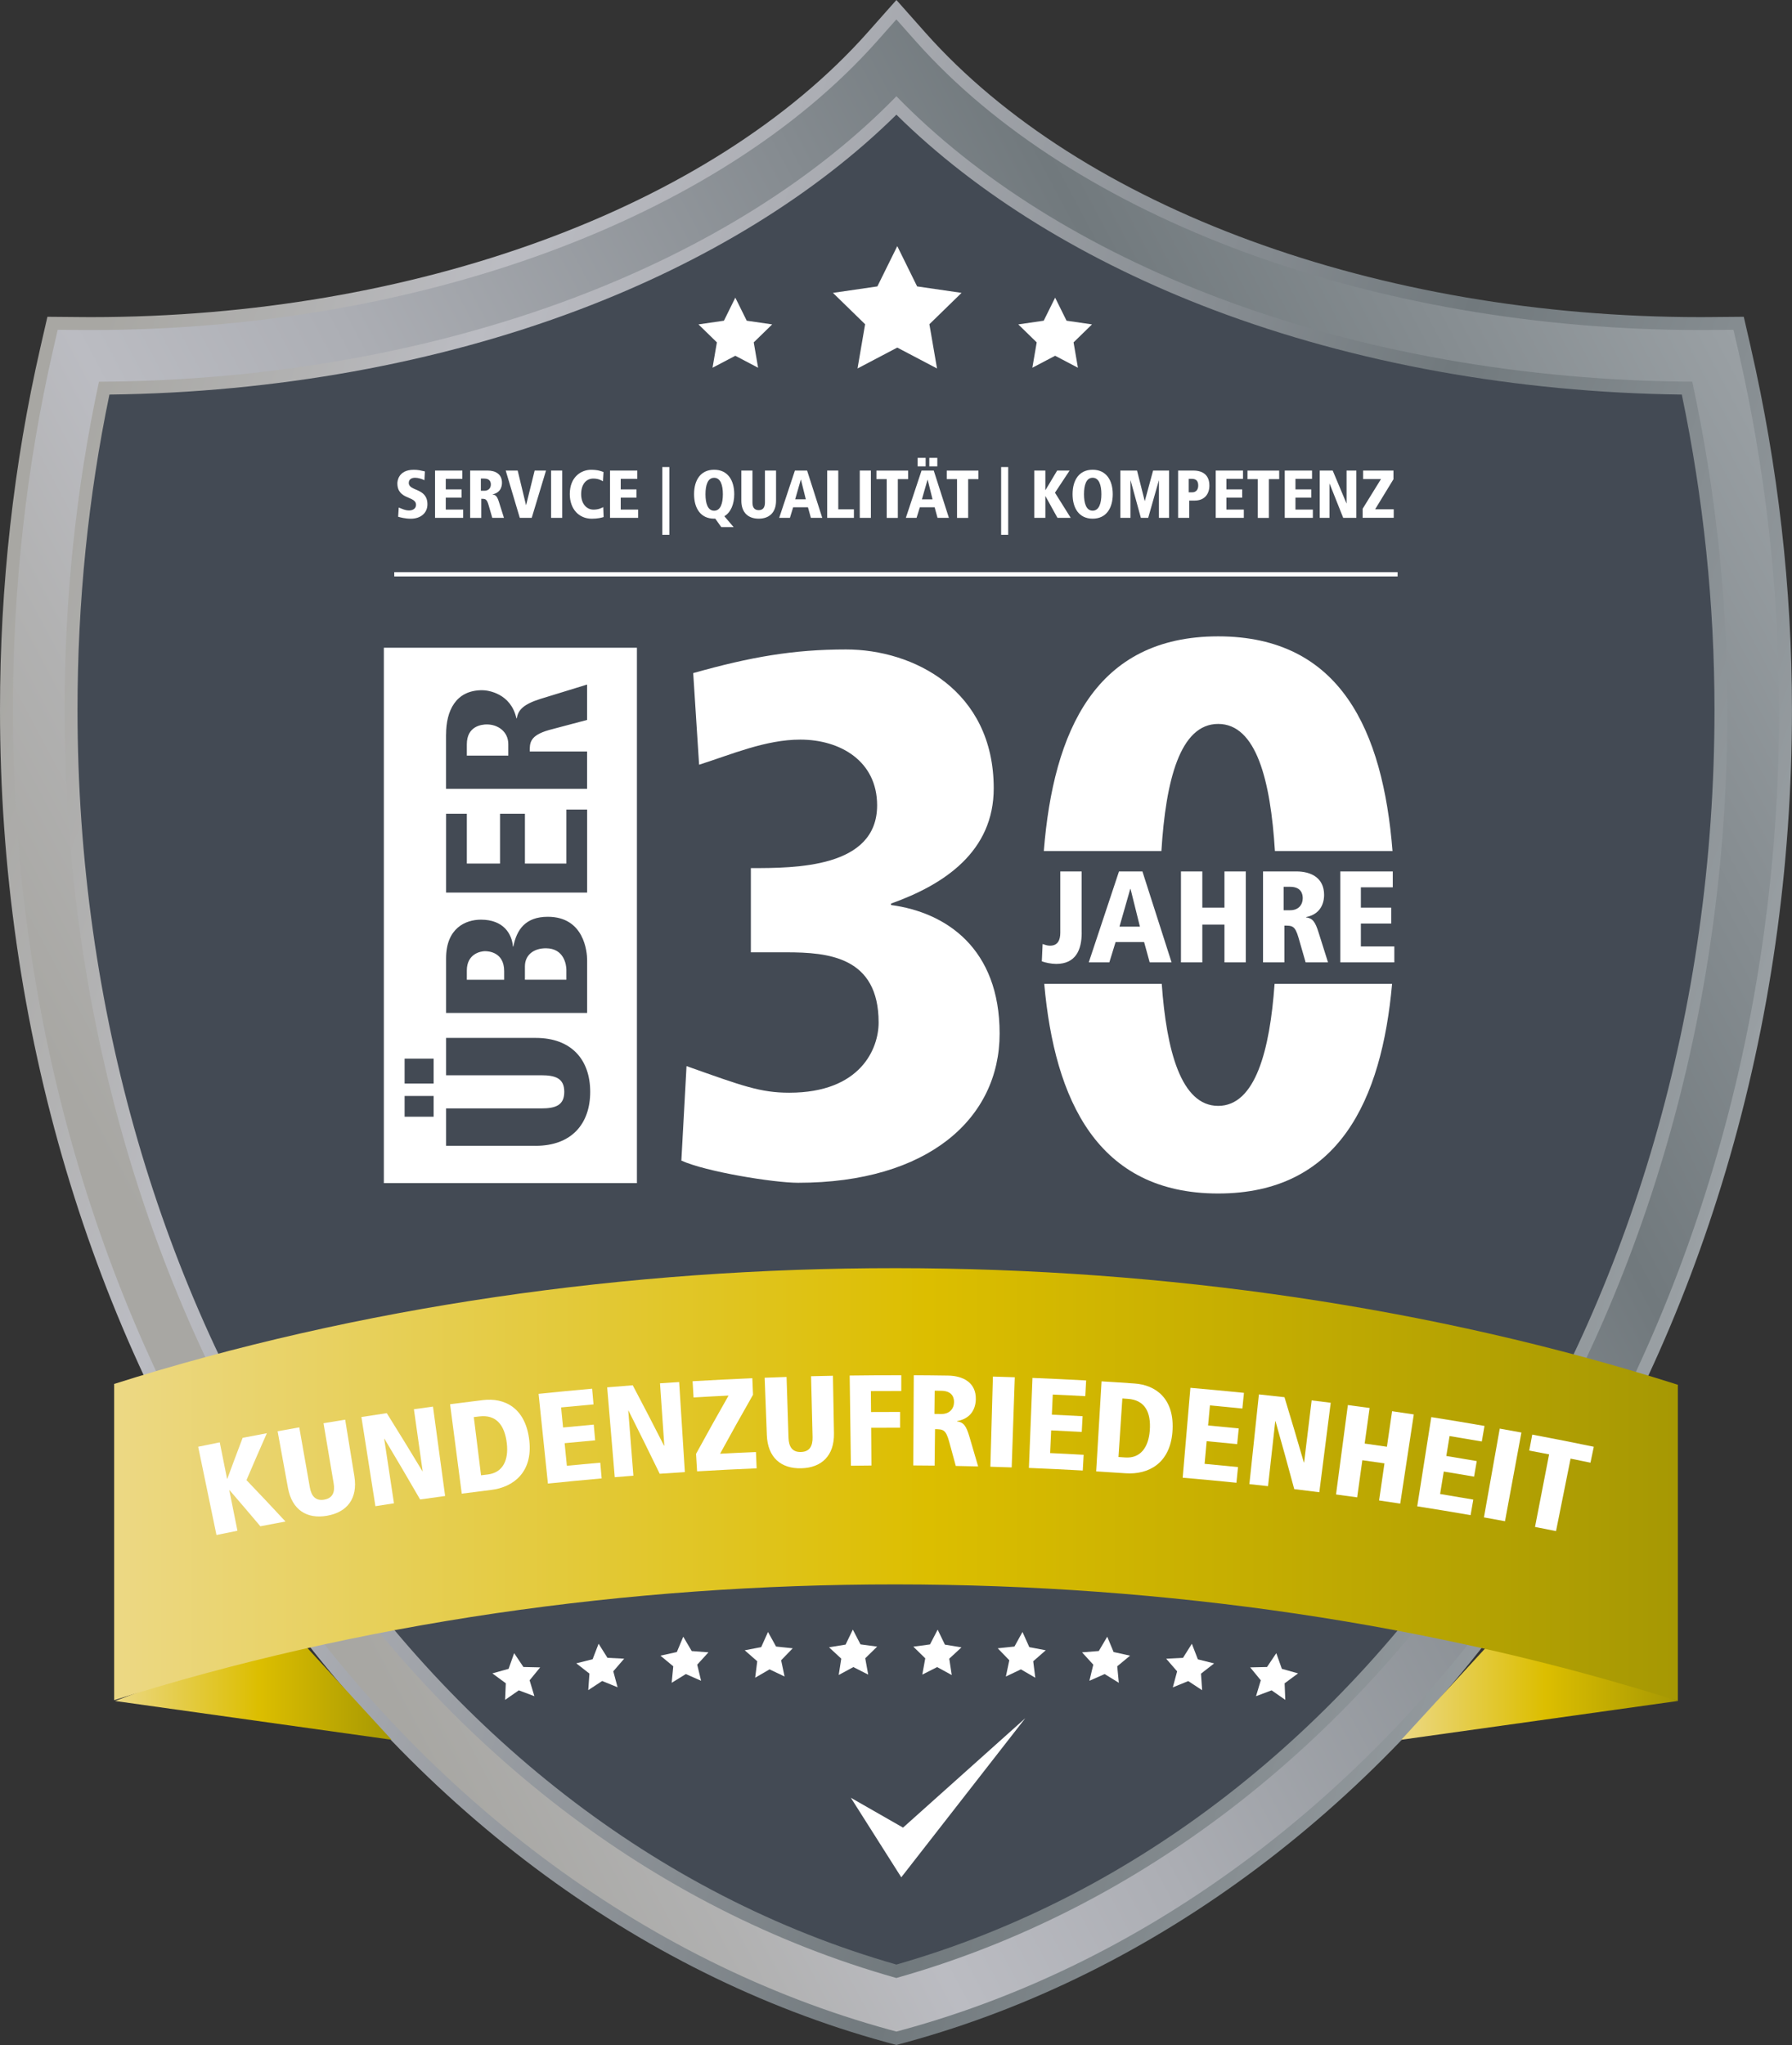 <?xml version="1.0" encoding="UTF-8"?><svg id="uuid-d4223f3c-9d53-463b-b441-30d100b5582b" xmlns="http://www.w3.org/2000/svg" xmlns:xlink="http://www.w3.org/1999/xlink" viewBox="0 0 416.15 474.75"><rect x="0" y="0" width="416.15" height="474.75" fill="#333333" stroke="none"/><defs><linearGradient id="uuid-a4e1ca33-c9f5-4489-aba0-f48e120f187a" x1="-18.62" y1="159.61" x2="391.16" y2="300.71" gradientUnits="userSpaceOnUse"><stop offset=".03" stop-color="#a8a7a3"/><stop offset=".13" stop-color="#b1b1b1"/><stop offset=".22" stop-color="#bbbcc2"/><stop offset=".35" stop-color="#acaeb4"/><stop offset=".6" stop-color="#858b90"/><stop offset=".72" stop-color="#71797d"/><stop offset="1" stop-color="#9aa0a4"/></linearGradient><linearGradient id="uuid-2f83093c-8b79-4bdf-8d8a-84e6de073a84" x1="35.34" y1="317.57" x2="421.53" y2="112.23" xlink:href="#uuid-a4e1ca33-c9f5-4489-aba0-f48e120f187a"/><linearGradient id="uuid-59a67ad1-f621-4493-9693-e2f43628ee7c" x1="26.72" y1="391.53" x2="90.93" y2="391.53" gradientUnits="userSpaceOnUse"><stop offset="0" stop-color="#ecd884"/><stop offset=".52" stop-color="#dcbe00"/><stop offset="1" stop-color="#a69803"/></linearGradient><linearGradient id="uuid-26b63cc6-696e-4561-a1c1-c08379b6356e" x1="325.43" x2="389.64" xlink:href="#uuid-59a67ad1-f621-4493-9693-e2f43628ee7c"/><linearGradient id="uuid-c92fb5bd-78fc-4fff-b0c6-5c89b6b1dae6" x1="26.51" y1="344.65" x2="389.64" y2="344.65" xlink:href="#uuid-59a67ad1-f621-4493-9693-e2f43628ee7c"/></defs><g id="uuid-8868f182-cf55-43fb-9f8b-79942dab637d"><path d="m403.64,81.26l-1.08-4.7-5.81.05c-.6,0-1.18.01-1.81.01-75.69,0-145.54-25.7-182.29-67.06l-4.49-5.05-4.48,5.05C166.93,50.93,96.98,76.62,21.14,76.62c-.65,0-1.31,0-1.96-.01l-5.78-.05-1.08,4.7c-6.18,26.94-9.32,55.04-9.32,83.51,0,36.45,5.13,72.16,15.26,106.11,9.81,32.9,24.07,63.43,42.38,90.75,36.85,54.97,88.68,93.89,145.95,109.57l1.58.43,1.58-.43c57.25-15.68,109.05-54.59,145.86-109.57,18.28-27.31,32.52-57.84,42.31-90.75,10.11-33.95,15.23-69.65,15.23-106.11,0-27.93-3.2-56.03-9.5-83.51Z" fill="#434a54"/><path d="m406.57,80.59l-1.08-4.7-.54-2.35-2.41.02-5.81.05c-.6,0-1.17.01-1.79.01-74.86,0-143.85-25.31-180.05-66.05l-4.48-5.05-2.24-2.52-2.24,2.52-4.48,5.05C165.24,48.31,96.15,73.62,21.14,73.62c-.64,0-1.29,0-1.93-.01l-5.79-.05-2.41-.02-.54,2.35-1.08,4.7C3.16,107.75,0,136.07,0,164.77c0,36.74,5.18,72.73,15.38,106.97,9.9,33.19,24.28,63.99,42.76,91.56,37.25,55.57,89.68,94.92,147.65,110.79l1.59.43.79.22.79-.22,1.58-.43c57.95-15.87,110.35-55.22,147.56-110.8,18.45-27.56,32.82-58.37,42.69-91.56,10.19-34.23,15.35-70.22,15.35-106.97,0-28.16-3.22-56.48-9.58-84.18Zm-8.42,84.18c0,139.64-78.08,259.28-189.98,291.3C96.16,424.02,18,304.38,18,164.77c0-24.87,2.49-49.48,7.41-73.17,38.49-.47,76.11-7.25,108.97-19.66,29.59-11.18,55.03-26.81,73.79-45.32,18.75,18.52,44.15,34.15,73.66,45.32,32.76,12.4,70.3,19.18,108.73,19.66,5.04,24.14,7.59,48.74,7.59,73.17Z" fill="url(#uuid-a4e1ca33-c9f5-4489-aba0-f48e120f187a)"/><path d="m403.64,81.26l-1.08-4.7-5.81.05c-.6,0-1.18.01-1.81.01-75.69,0-145.54-25.7-182.29-67.06l-4.49-5.05-4.48,5.05C166.93,50.93,96.98,76.62,21.14,76.62c-.65,0-1.31,0-1.96-.01l-5.78-.05-1.08,4.7c-6.18,26.94-9.32,55.04-9.32,83.51,0,36.45,5.13,72.16,15.26,106.11,9.81,32.9,24.07,63.43,42.38,90.75,36.85,54.97,88.68,93.89,145.95,109.57l1.58.43,1.58-.43c57.25-15.68,109.05-54.59,145.86-109.57,18.28-27.31,32.52-57.84,42.31-90.75,10.11-33.95,15.23-69.65,15.23-106.11,0-27.93-3.2-56.03-9.5-83.51Zm-195.48,377.93C94.35,427.1,15,306.32,15,164.77c0-25.93,2.68-51.52,7.98-76.15,38.99-.2,77.1-6.93,110.34-19.49,30.45-11.5,56.18-27.6,74.85-46.78,18.67,19.18,44.35,35.28,74.72,46.77,33.14,12.54,71.17,19.27,110.1,19.49,5.42,25.11,8.16,50.7,8.16,76.15,0,141.57-79.28,262.36-192.98,294.42Z" fill="url(#uuid-2f83093c-8b79-4bdf-8d8a-84e6de073a84)"/></g><g id="uuid-7d39875c-c2bd-46df-bd23-ccbd39d0a99f"><g><polygon points="68.26 379.18 26.72 394.88 90.93 403.88 68.26 379.18" fill="url(#uuid-59a67ad1-f621-4493-9693-e2f43628ee7c)"/><polygon points="348.1 379.18 389.64 394.88 325.43 403.88 348.1 379.18" fill="url(#uuid-26b63cc6-696e-4561-a1c1-c08379b6356e)"/><path d="m389.64,394.88c-113.38-36.02-249.72-36.08-363.13-.19v-73.41c113.41-35.9,249.75-35.84,363.13.19v73.41Z" fill="url(#uuid-c92fb5bd-78fc-4fff-b0c6-5c89b6b1dae6)"/></g><g><path d="m160.63,383.28c-.65-1.11-1.31-2.22-1.96-3.32-.5,1.19-.99,2.38-1.49,3.56-1.27.28-2.54.56-3.81.84,1,.82,1.99,1.64,2.98,2.47-.13,1.28-.25,2.55-.37,3.83,1.09-.68,2.19-1.36,3.29-2.03,1.18.52,2.36,1.04,3.54,1.56-.3-1.25-.6-2.49-.9-3.74.87-.95,1.74-1.91,2.61-2.86-1.3-.1-2.59-.21-3.89-.3Z" fill="#fff"/><path d="m141.07,384.86c-.68-1.09-1.37-2.18-2.06-3.27-.46,1.2-.93,2.4-1.39,3.6-1.26.31-2.53.63-3.79.95,1.02.79,2.04,1.59,3.05,2.38-.09,1.28-.18,2.56-.27,3.84,1.08-.71,2.15-1.42,3.23-2.12,1.2.48,2.39.97,3.58,1.46-.33-1.24-.67-2.48-1-3.71.84-.98,1.69-1.95,2.53-2.93-1.3-.07-2.6-.13-3.9-.2Z" fill="#fff"/><path d="m180.22,382.24c-.62-1.13-1.24-2.25-1.87-3.38-.53,1.17-1.06,2.35-1.58,3.52-1.28.24-2.56.49-3.83.73.97.85,1.95,1.7,2.91,2.55-.16,1.27-.32,2.55-.48,3.82,1.11-.65,2.23-1.3,3.34-1.94,1.17.55,2.33,1.1,3.49,1.66-.26-1.26-.53-2.51-.8-3.77.89-.93,1.79-1.86,2.69-2.78-1.29-.14-2.59-.28-3.88-.41Z" fill="#fff"/><path d="m214.18,388.76c1.15-.59,2.29-1.17,3.45-1.75,1.13.61,2.27,1.23,3.39,1.85-.19-1.27-.39-2.54-.58-3.8.94-.88,1.89-1.75,2.84-2.63-1.28-.21-2.57-.42-3.85-.63-.56-1.16-1.12-2.32-1.68-3.48-.59,1.14-1.19,2.29-1.78,3.43-1.29.17-2.58.34-3.87.52.93.9,1.85,1.8,2.77,2.71-.23,1.26-.46,2.52-.69,3.79Z" fill="#fff"/><path d="m121.55,386.99c-.71-1.07-1.43-2.14-2.15-3.21-.43,1.21-.86,2.43-1.29,3.64-1.26.35-2.51.7-3.77,1.05,1.04.76,2.08,1.53,3.12,2.3-.05,1.28-.11,2.56-.16,3.85,1.06-.74,2.11-1.48,3.18-2.21,1.21.45,2.42.9,3.62,1.36-.37-1.23-.74-2.46-1.11-3.69.81-1,1.63-2,2.45-3-1.3-.03-2.6-.06-3.91-.09Z" fill="#fff"/><path d="m198.17,387.01c1.15.58,2.3,1.16,3.45,1.75-.23-1.26-.46-2.52-.69-3.79.92-.9,1.84-1.81,2.77-2.71-1.29-.18-2.58-.35-3.87-.52-.59-1.14-1.18-2.29-1.78-3.43-.56,1.16-1.12,2.32-1.68,3.48-1.28.21-2.57.41-3.85.63.95.88,1.9,1.75,2.84,2.63-.2,1.27-.39,2.54-.59,3.8,1.13-.62,2.26-1.23,3.4-1.84Z" fill="#fff"/><path d="m258.61,383.52c-.49-1.19-.99-2.38-1.48-3.56-.66,1.11-1.31,2.21-1.96,3.32-1.3.1-2.59.2-3.89.31.88.95,1.75,1.9,2.61,2.86-.3,1.25-.6,2.49-.9,3.74,1.18-.52,2.36-1.04,3.54-1.56,1.1.67,2.2,1.35,3.29,2.03-.12-1.28-.25-2.55-.37-3.83.99-.82,1.98-1.65,2.98-2.47-1.27-.28-2.54-.56-3.81-.84Z" fill="#fff"/><path d="m301.44,388.47c-1.25-.35-2.51-.7-3.76-1.05-.43-1.21-.86-2.43-1.29-3.64-.72,1.07-1.44,2.14-2.15,3.21-1.3.03-2.6.05-3.91.09.82,1,1.64,2,2.46,3-.37,1.23-.74,2.46-1.11,3.69,1.21-.46,2.41-.91,3.62-1.36,1.06.74,2.12,1.47,3.18,2.21-.05-1.28-.11-2.56-.16-3.84,1.04-.77,2.08-1.54,3.12-2.3Z" fill="#fff"/><path d="m278.17,385.2c-.46-1.2-.92-2.4-1.39-3.6-.69,1.09-1.37,2.18-2.06,3.27-1.3.06-2.6.13-3.9.2.85.97,1.69,1.95,2.54,2.93-.34,1.24-.67,2.48-1,3.72,1.19-.49,2.39-.98,3.58-1.46,1.08.7,2.16,1.41,3.23,2.12-.09-1.28-.18-2.56-.27-3.84,1.01-.8,2.03-1.59,3.05-2.38-1.26-.32-2.52-.63-3.79-.95Z" fill="#fff"/><path d="m239.03,382.38c-.52-1.17-1.05-2.35-1.58-3.52-.63,1.12-1.25,2.25-1.87,3.38-1.29.13-2.59.27-3.88.41.9.93,1.8,1.85,2.69,2.78-.27,1.25-.53,2.51-.8,3.77,1.16-.55,2.33-1.11,3.49-1.66,1.12.64,2.23,1.29,3.34,1.94-.16-1.27-.32-2.55-.48-3.82.97-.85,1.94-1.7,2.91-2.55-1.28-.25-2.55-.49-3.83-.73Z" fill="#fff"/><polygon points="197.59 417.35 209.28 435.78 209.3 435.76 209.32 435.79 238.1 398.88 209.71 424.28 197.59 417.35" fill="#fff"/></g><g><path d="m46.03,335.86c1.67-.34,3.34-.68,5-1.02.57,2.82,1.13,5.65,1.7,8.47.02,0,.04,0,.06-.01,1.17-3.17,2.35-6.34,3.56-9.51,1.87-.36,3.75-.72,5.62-1.07-1.6,3.62-3.18,7.25-4.73,10.89,3.05,3.18,6.07,6.39,9.06,9.61-1.95.36-3.89.73-5.84,1.1-2.36-2.8-4.75-5.59-7.15-8.38-.02,0-.04,0-.06.01.63,3.14,1.26,6.27,1.89,9.41-1.62.33-3.25.66-4.87.99-1.41-6.83-2.83-13.67-4.25-20.5Z" fill="#fff"/><path d="m64.48,332.26c1.67-.31,3.35-.61,5.02-.9.82,4.64,1.63,9.28,2.45,13.92.36,2.07,1.37,3.2,3.34,2.86,1.98-.34,2.54-1.74,2.19-3.81-.78-4.64-1.57-9.29-2.35-13.93,1.68-.28,3.35-.56,5.03-.83.71,4.39,1.42,8.79,2.14,13.18.82,5.13-1.69,8.32-6.37,9.13-4.68.81-8.12-1.36-9.06-6.47-.8-4.38-1.6-8.75-2.4-13.13Z" fill="#fff"/><path d="m83.92,328.96c1.96-.31,3.93-.61,5.9-.9,2.8,4.47,5.55,8.96,8.27,13.47.02,0,.04,0,.06,0-.68-4.79-1.36-9.58-2.03-14.38,1.48-.21,2.95-.41,4.43-.61.94,6.92,1.88,13.83,2.82,20.75-1.94.26-3.87.53-5.81.81-2.72-4.71-5.48-9.41-8.28-14.09-.02,0-.04,0-.06,0,.76,4.99,1.51,9.99,2.27,14.98-1.44.22-2.87.44-4.31.67-1.08-6.9-2.17-13.79-3.25-20.69Z" fill="#fff"/><path d="m104.52,325.99c2.54-.33,5.09-.65,7.64-.96,4.85-.59,9.93,1.64,10.77,9.48.77,7.19-3.61,10.74-8.89,11.38-2.27.28-4.54.56-6.81.86-.9-6.92-1.81-13.84-2.71-20.76Zm7.18,16.5c.52-.06,1.04-.13,1.57-.19,3.58-.44,4.86-3.42,4.43-7.2-.49-4.29-2.49-6.75-6.38-6.28-.43.05-.86.11-1.29.16.56,4.5,1.12,9.01,1.68,13.51Z" fill="#fff"/><path d="m125.07,323.58c4.14-.43,8.29-.83,12.44-1.2.11,1.21.22,2.43.32,3.65-2.51.22-5.02.46-7.53.7.15,1.55.3,3.1.46,4.66,2.37-.23,4.75-.45,7.12-.67.11,1.21.22,2.43.33,3.65-2.36.21-4.73.43-7.09.66.17,1.75.34,3.5.52,5.25,2.59-.25,5.18-.5,7.76-.72.11,1.22.21,2.43.32,3.65-4.16.37-8.32.77-12.48,1.2-.72-6.94-1.45-13.88-2.17-20.83Z" fill="#fff"/><path d="m141.01,322.07c1.98-.17,3.96-.33,5.93-.48,2.46,4.66,4.89,9.34,7.27,14.03.02,0,.04,0,.06,0-.33-4.83-.66-9.66-1-14.49,1.48-.1,2.97-.2,4.45-.29.44,6.97.88,13.93,1.32,20.9-1.95.12-3.9.25-5.84.39-2.37-4.89-4.79-9.78-7.24-14.65-.02,0-.04,0-.06,0,.4,5.03.79,10.07,1.19,15.1-1.45.11-2.89.23-4.33.35-.59-6.96-1.17-13.91-1.76-20.87Z" fill="#fff"/><path d="m161.62,337.55c2.48-4.54,5-9.06,7.57-13.57-2.71.13-5.42.28-8.13.44-.07-1.26-.15-2.52-.22-3.77,4.62-.27,9.24-.51,13.87-.7.05,1.28.11,2.56.16,3.84-2.6,4.55-5.15,9.12-7.65,13.69,2.78-.15,5.55-.28,8.33-.39.05,1.26.1,2.52.16,3.78-4.61.19-9.23.43-13.83.7-.08-1.34-.16-2.67-.24-4.01Z" fill="#fff"/><path d="m177.58,319.84c1.69-.06,3.39-.12,5.08-.18.15,4.71.3,9.41.45,14.12.07,2.1.9,3.36,2.89,3.3,2-.06,2.75-1.36,2.7-3.46-.12-4.71-.23-9.42-.35-14.13,1.69-.04,3.39-.08,5.08-.11.08,4.45.16,8.9.24,13.35.09,5.19-2.85,8-7.57,8.13-4.73.13-7.82-2.5-8.02-7.69-.17-4.45-.34-8.89-.51-13.34Z" fill="#fff"/><path d="m197.31,319.33c4-.05,7.99-.08,11.99-.07,0,1.22,0,2.44,0,3.66-2.35,0-4.71,0-7.06.02.01,1.62.02,3.24.04,4.86,2.25-.02,4.5-.02,6.74-.02,0,1.22,0,2.44,0,3.66-2.24,0-4.48,0-6.71.02.02,2.92.04,5.84.06,8.76-1.59.01-3.18.03-4.77.05-.09-6.98-.19-13.96-.28-20.94Z" fill="#fff"/><path d="m212.21,319.26c2.64.01,5.29.04,7.93.08,3.57.05,6.57,1.66,6.47,5.53-.02.87-.23,4.31-4.37,5.04,0,.02,0,.04,0,.06,1.55.21,2.15,1.06,2.89,3.57.68,2.29,1.35,4.59,2.02,6.89-1.73-.04-3.46-.08-5.19-.11-.51-1.88-1.02-3.76-1.54-5.64-.78-2.86-1.45-2.87-3.28-2.9-.03,2.82-.07,5.64-.1,8.46-1.65-.02-3.3-.03-4.95-.04.04-6.98.07-13.96.11-20.94Zm4.79,8.98c.52,0,1.04.01,1.56.02,1.93.03,2.96-1.21,2.99-2.71.02-.87-.23-2.65-2.95-2.68-.51,0-1.03-.01-1.54-.02-.02,1.8-.04,3.6-.06,5.4Z" fill="#fff"/><path d="m230.58,319.57c1.69.05,3.39.1,5.08.16-.24,6.98-.48,13.95-.72,20.93-1.65-.06-3.3-.11-4.95-.16.2-6.98.39-13.95.59-20.93Z" fill="#fff"/><path d="m239.75,319.88c4.16.17,8.32.36,12.48.59-.07,1.22-.13,2.44-.2,3.65-2.52-.14-5.03-.27-7.55-.38-.07,1.56-.14,3.12-.21,4.67,2.38.11,4.76.23,7.14.36-.07,1.22-.13,2.44-.2,3.65-2.37-.13-4.74-.25-7.1-.36-.08,1.76-.16,3.52-.24,5.27,2.59.12,5.19.25,7.78.4-.07,1.22-.14,2.44-.2,3.65-4.17-.23-8.34-.43-12.51-.6.28-6.97.55-13.95.83-20.92Z" fill="#fff"/><path d="m255.81,320.68c2.56.15,5.12.32,7.67.5,4.86.33,9.43,3.48,8.78,11.34-.6,7.21-5.57,9.86-10.86,9.5-2.28-.16-4.56-.3-6.84-.44.42-6.97.83-13.93,1.25-20.9Zm3.93,17.56c.53.04,1.05.07,1.57.11,3.6.25,5.41-2.44,5.7-6.24.33-4.3-1.17-7.1-5.08-7.37-.43-.03-.86-.06-1.29-.09-.3,4.53-.6,9.06-.9,13.59Z" fill="#fff"/><path d="m276.43,322.18c4.15.36,8.3.75,12.45,1.17-.12,1.21-.25,2.43-.37,3.64-2.51-.25-5.02-.5-7.53-.73-.14,1.55-.29,3.11-.43,4.66,2.37.22,4.75.45,7.12.69-.12,1.21-.25,2.43-.37,3.64-2.36-.24-4.72-.47-7.08-.68-.16,1.75-.32,3.5-.48,5.26,2.59.24,5.18.49,7.76.75-.12,1.21-.25,2.43-.37,3.64-4.16-.42-8.32-.82-12.48-1.17.6-6.95,1.19-13.91,1.79-20.86Z" fill="#fff"/><path d="m292.37,323.71c1.97.21,3.95.43,5.92.65,1.54,5.05,3.04,10.1,4.5,15.15.02,0,.04,0,.06,0,.58-4.8,1.17-9.61,1.75-14.41,1.48.18,2.96.36,4.43.55-.88,6.92-1.76,13.85-2.65,20.77-1.94-.25-3.88-.49-5.82-.72-1.41-5.25-2.86-10.51-4.35-15.75-.02,0-.04,0-.06,0-.56,5.02-1.12,10.04-1.68,15.06-1.44-.16-2.88-.32-4.33-.47.74-6.94,1.47-13.88,2.21-20.82Z" fill="#fff"/><path d="m321.52,339.72c-1.71-.25-3.43-.49-5.15-.73-.4,2.87-.8,5.74-1.2,8.62-1.64-.23-3.28-.45-4.91-.67.92-6.92,1.83-13.84,2.75-20.76,1.68.22,3.36.45,5.05.68-.38,2.75-.77,5.51-1.15,8.26,1.72.24,3.45.49,5.17.74.4-2.75.8-5.5,1.2-8.25,1.68.25,3.36.5,5.04.75-1.05,6.9-2.1,13.8-3.15,20.7-1.63-.25-3.27-.49-4.91-.73.42-2.87.84-5.74,1.25-8.61Z" fill="#fff"/><path d="m332.38,328.98c4.12.65,8.24,1.33,12.36,2.05-.21,1.2-.42,2.4-.63,3.61-2.49-.43-4.98-.85-7.48-1.26-.25,1.54-.5,3.08-.76,4.62,2.36.39,4.71.78,7.07,1.19-.21,1.2-.42,2.4-.62,3.61-2.34-.41-4.69-.8-7.04-1.18-.28,1.74-.57,3.47-.85,5.21,2.57.42,5.14.85,7.71,1.3-.21,1.2-.42,2.4-.63,3.61-4.13-.72-8.26-1.4-12.39-2.05,1.09-6.89,2.17-13.79,3.26-20.68Z" fill="#fff"/><path d="m348.29,331.65c1.67.3,3.35.6,5.02.91-1.27,6.86-2.54,13.73-3.81,20.59-1.63-.3-3.26-.6-4.89-.89,1.22-6.87,2.45-13.74,3.67-20.61Z" fill="#fff"/><path d="m359.75,337.63c-1.54-.3-3.08-.59-4.62-.88.23-1.24.47-2.48.7-3.71,4.77.9,9.54,1.84,14.29,2.82-.26,1.23-.51,2.47-.77,3.7-1.54-.32-3.08-.63-4.62-.94-1.13,5.61-2.25,11.21-3.38,16.82-1.62-.33-3.25-.65-4.88-.96,1.09-5.61,2.18-11.23,3.27-16.84Z" fill="#fff"/></g><g><path d="m98.56,111.48c-.61-.31-1.48-.57-2.17-.57-.83,0-1.46.38-1.46,1.2,0,2,4.33,1.07,4.33,4.97,0,2.08-1.65,3.34-3.84,3.34-1.34,0-2.49-.32-2.96-.46l.14-2.14c.77.3,1.45.68,2.41.68.82,0,1.6-.41,1.6-1.31,0-2.12-4.33-1.09-4.33-5,0-.33.13-3.13,3.81-3.13,1.01,0,1.64.17,2.58.38l-.11,2.04Z" fill="#fff"/><path d="m101.03,109.24h6.34v1.92h-3.85v2.45h3.67v1.92h-3.67v2.77h4.04v1.92h-6.53v-10.98Z" fill="#fff"/><path d="m109.19,109.24h4.03c1.81,0,3.35.8,3.35,2.83,0,.46-.06,2.27-2.19,2.69v.03c.8.09,1.12.54,1.52,1.84l1.13,3.59h-2.71l-.85-2.94c-.43-1.49-.77-1.49-1.71-1.49v4.44h-2.58v-10.98Zm2.49,4.69h.8c.99,0,1.51-.66,1.51-1.45,0-.46-.14-1.38-1.53-1.38h-.79v2.83Z" fill="#fff"/><path d="m117.45,109.24h2.77l1.93,8.01h.03l1.98-8.01h2.64l-3.32,10.98h-2.77l-3.27-10.98Z" fill="#fff"/><path d="m127.98,109.24h2.58v10.98h-2.58v-10.98Z" fill="#fff"/><path d="m140.02,111.73c-.39-.22-1.05-.63-2.23-.63-1.73,0-2.83,1.4-2.83,3.62s1.24,3.59,2.88,3.59c1.26,0,2-.47,2.25-.58l.09,2.3c-.44.14-1.35.39-2.75.39-3,0-5.11-2.25-5.11-5.73,0-4.03,2.71-5.63,4.94-5.63,1.63,0,2.47.36,2.89.53l-.13,2.14Z" fill="#fff"/><path d="m141.66,109.24h6.34v1.92h-3.85v2.45h3.66v1.92h-3.66v2.77h4.04v1.92h-6.53v-10.98Z" fill="#fff"/><path d="m153.8,108.43h1.64v15.73h-1.64v-15.73Z" fill="#fff"/><path d="m167.51,122.38l-1.4-1.97h-.27c-3.16,0-4.66-2.45-4.66-5.68s1.49-5.68,4.66-5.68,4.67,2.45,4.67,5.68c0,2.27-.79,4.23-2.3,5.11l2.16,2.53h-2.86Zm-1.67-3.82c1.49,0,2.03-1.71,2.03-3.82s-.54-3.82-2.03-3.82-2.01,1.71-2.01,3.82.52,3.82,2.01,3.82Z" fill="#fff"/><path d="m172.16,109.24h2.58v7.41c0,1.1.41,1.78,1.45,1.78s1.45-.68,1.45-1.78v-7.41h2.58v7c0,2.72-1.56,4.17-4.03,4.17s-4.03-1.45-4.03-4.17v-7Z" fill="#fff"/><path d="m187.64,117.77h-3.45l-.75,2.45h-2.49l3.65-10.98h2.83l3.52,10.98h-2.64l-.68-2.45Zm-1.64-6.42h-.03l-1.31,4.56h2.47l-1.13-4.56Z" fill="#fff"/><path d="m192.09,109.24h2.58v9h3.63v1.98h-6.21v-10.98Z" fill="#fff"/><path d="m199.66,109.24h2.58v10.98h-2.58v-10.98Z" fill="#fff"/><path d="m205.92,111.23h-2.39v-1.98h7.36v1.98h-2.39v9h-2.58v-9Z" fill="#fff"/><path d="m217.06,117.77h-3.45l-.76,2.45h-2.49l3.65-10.98h2.83l3.52,10.98h-2.64l-.67-2.45Zm-3.96-11.48h1.86v1.98h-1.86v-1.98Zm2.33,5.07h-.03l-1.31,4.56h2.47l-1.13-4.56Zm.38-5.07h1.86v1.98h-1.86v-1.98Z" fill="#fff"/><path d="m222.25,111.23h-2.39v-1.98h7.36v1.98h-2.39v9h-2.58v-9Z" fill="#fff"/><path d="m232.49,108.43h1.64v15.73h-1.64v-15.73Z" fill="#fff"/><path d="m240.18,109.24h2.58v4.53h.03l2.71-4.53h2.89l-3.4,5.14,3.66,5.84h-3.08l-2.78-5.03h-.03v5.03h-2.58v-10.98Z" fill="#fff"/><path d="m253.74,109.05c3.16,0,4.67,2.45,4.67,5.68s-1.51,5.68-4.67,5.68-4.66-2.45-4.66-5.68,1.49-5.68,4.66-5.68Zm0,9.5c1.49,0,2.03-1.71,2.03-3.82s-.54-3.82-2.03-3.82-2.01,1.71-2.01,3.82.52,3.82,2.01,3.82Z" fill="#fff"/><path d="m269.14,111.54h-.03l-2.47,8.68h-1.7l-2.38-8.68h-.03v8.68h-2.36v-10.98h3.88l1.78,7.06h.03l1.92-7.06h3.71v10.98h-2.36v-8.68Z" fill="#fff"/><path d="m273.58,109.24h3.51c2.34,0,3.76,1.12,3.76,3.49,0,1.87-1.04,3.48-3.44,3.48h-1.24v4.01h-2.58v-10.98Zm3.3,5.05c.8,0,1.38-.55,1.38-1.57,0-1.09-.5-1.56-1.53-1.56h-.68v3.13h.82Z" fill="#fff"/><path d="m282.32,109.24h6.34v1.92h-3.85v2.45h3.66v1.92h-3.66v2.77h4.04v1.92h-6.53v-10.98Z" fill="#fff"/><path d="m292.09,111.23h-2.39v-1.98h7.36v1.98h-2.39v9h-2.58v-9Z" fill="#fff"/><path d="m298.35,109.24h6.34v1.92h-3.85v2.45h3.67v1.92h-3.67v2.77h4.04v1.92h-6.53v-10.98Z" fill="#fff"/><path d="m306.47,109.24h3.02l3.19,7.61h.03v-7.61h2.27v10.98h-3.05l-3.16-7.94h-.03v7.94h-2.26v-10.98Z" fill="#fff"/><path d="m316.44,118.11l4.26-6.89h-4.15v-1.98h7.05v2.01l-4.26,6.98h4.32v1.98h-7.22v-2.11Z" fill="#fff"/></g><rect x="91.56" y="132.82" width="233" height="1" fill="#fff"/><polygon points="208.37 57.14 212.98 66.49 223.3 67.99 215.83 75.27 217.6 85.54 208.37 80.69 199.14 85.54 200.9 75.27 193.43 67.99 203.75 66.49 208.37 57.14" fill="#fff"/><g><polygon points="173.41 74.45 170.76 69.1 168.12 74.45 162.2 75.31 166.48 79.48 165.47 85.37 170.76 82.59 176.05 85.37 175.04 79.48 179.32 75.31 173.41 74.45" fill="#fff"/><polygon points="253.59 75.31 247.68 74.45 245.03 69.1 242.38 74.45 236.47 75.31 240.75 79.48 239.74 85.37 245.03 82.59 250.32 85.37 249.31 79.48 253.59 75.31" fill="#fff"/></g><path d="m251.2,216.51c0,4.02-1.39,7.26-5.93,7.26-1.12,0-2.57-.3-3.33-.6l.18-4.02c.54.18,1.06.39,1.72.39,1.79,0,2.39-1.27,2.39-3.02v-14.22h4.96v14.22Zm14.49,2.18h-6.62l-1.45,4.72h-4.78l7.02-21.11h5.44l6.77,21.11h-5.08l-1.3-4.72Zm-3.15-12.34h-.06l-2.51,8.77h4.75l-2.18-8.77Zm21.81,8.29h-5.14v8.77h-4.96v-21.11h4.96v8.41h5.14v-8.41h4.96v21.11h-4.96v-8.77Zm8.96-12.34h7.74c3.48,0,6.44,1.54,6.44,5.44,0,.88-.12,4.36-4.2,5.17v.06c1.54.18,2.15,1.03,2.93,3.54l2.18,6.9h-5.2l-1.63-5.66c-.82-2.87-1.48-2.87-3.3-2.87v8.53h-4.96v-21.11Zm4.78,9.01h1.54c1.91,0,2.9-1.27,2.9-2.78,0-.88-.27-2.66-2.93-2.66h-1.51v5.44Zm13.16-9.01h12.19v3.69h-7.41v4.72h7.05v3.69h-7.05v5.32h7.77v3.69h-12.55v-21.11Zm-41.54-4.73c1.01-16.38,4.32-29.51,13.18-29.51s12.17,13.13,13.18,29.51h27.31c-2.23-27.94-12.06-49.84-40.49-49.84s-38.26,21.9-40.49,49.84h27.31Zm26.28,30.83c-1.09,15.42-4.46,28.33-13.1,28.33s-12.01-12.92-13.1-28.33h-27.29c2.41,26.98,12.36,48.67,40.39,48.67s37.98-21.69,40.39-48.67h-27.29Zm-169.22-8.26c-2.91,0-4.87,1.62-4.87,4.2v3.1h9.63v-2.29c0-1.05-.47-5.01-4.77-5.01Zm-14.07.67c-1.19,0-4.29.67-4.29,4.49v2.15h8.67v-2c0-4.49-3.76-4.63-4.38-4.63Zm.43-52.64c-1.38,0-4.72.43-4.72,4.63v2.62h9.63v-2.66c0-3.01-2.53-4.58-4.91-4.58Zm-23.99-17.8v124.29h58.77v-124.29h-58.77Zm14.45,20.14c0-5.49,2.23-10.28,8.38-10.28,1.39,0,6.66.74,7.95,6.52h.1c.29-1.93,1.55-3.27,5.51-4.51l10.81-3.32v8.21l-8.86,2.35c-4.53,1.29-4.46,3.05-4.46,4.98h13.32v8.67h-32.76v-12.62Zm0,18.4h4.82v11.56h7.71v-11.56h5.78v11.56h9.63v-12.53h4.82v19.27h-32.76v-18.31Zm0,33.58c0-7.02,4.52-8.99,8.1-8.99,5.3,0,7.19,3.35,7.43,6.24h.09c.76-3.85,2.75-6.91,8-6.91,8.45,0,9.14,8.13,9.14,10.08v12.24h-32.76v-12.67Zm-2.89,36.76h-6.74v-4.82h6.74v4.82Zm0-7.71h-6.74v-5.78h6.74v5.78Zm23.71,14.45h-20.82v-8.67h22.06c3.34,0,5.39-.7,5.39-3.85s-2.05-3.85-5.39-3.85h-22.06v-8.67h20.82c8.26,0,12.65,5.03,12.65,12.52s-4.39,12.53-12.65,12.53Z" fill="#fff"/><path d="m159.45,247.5c13.03,4.63,17.15,6.17,23.84,6.17,16.64,0,20.75-10.29,20.75-16.29,0-15.26-11.66-16.3-21.44-16.3h-8.23v-19.55c10.29,0,29.32,0,29.32-14.57,0-10.29-8.57-15.26-17.84-15.26-8.06,0-15.95,3.43-23.5,5.83l-1.37-21.27c13.38-3.77,23.32-5.49,35.49-5.49,15.61,0,34.3,9.43,34.3,32.24,0,14.58-11.32,22.29-23.84,26.75v.34c12.86,1.72,25.21,10.12,25.21,29.84s-16.63,34.64-46.81,34.64c-5.66,0-21.44-2.57-27.1-5.15l1.2-21.95Z" fill="#fff"/></g></svg>